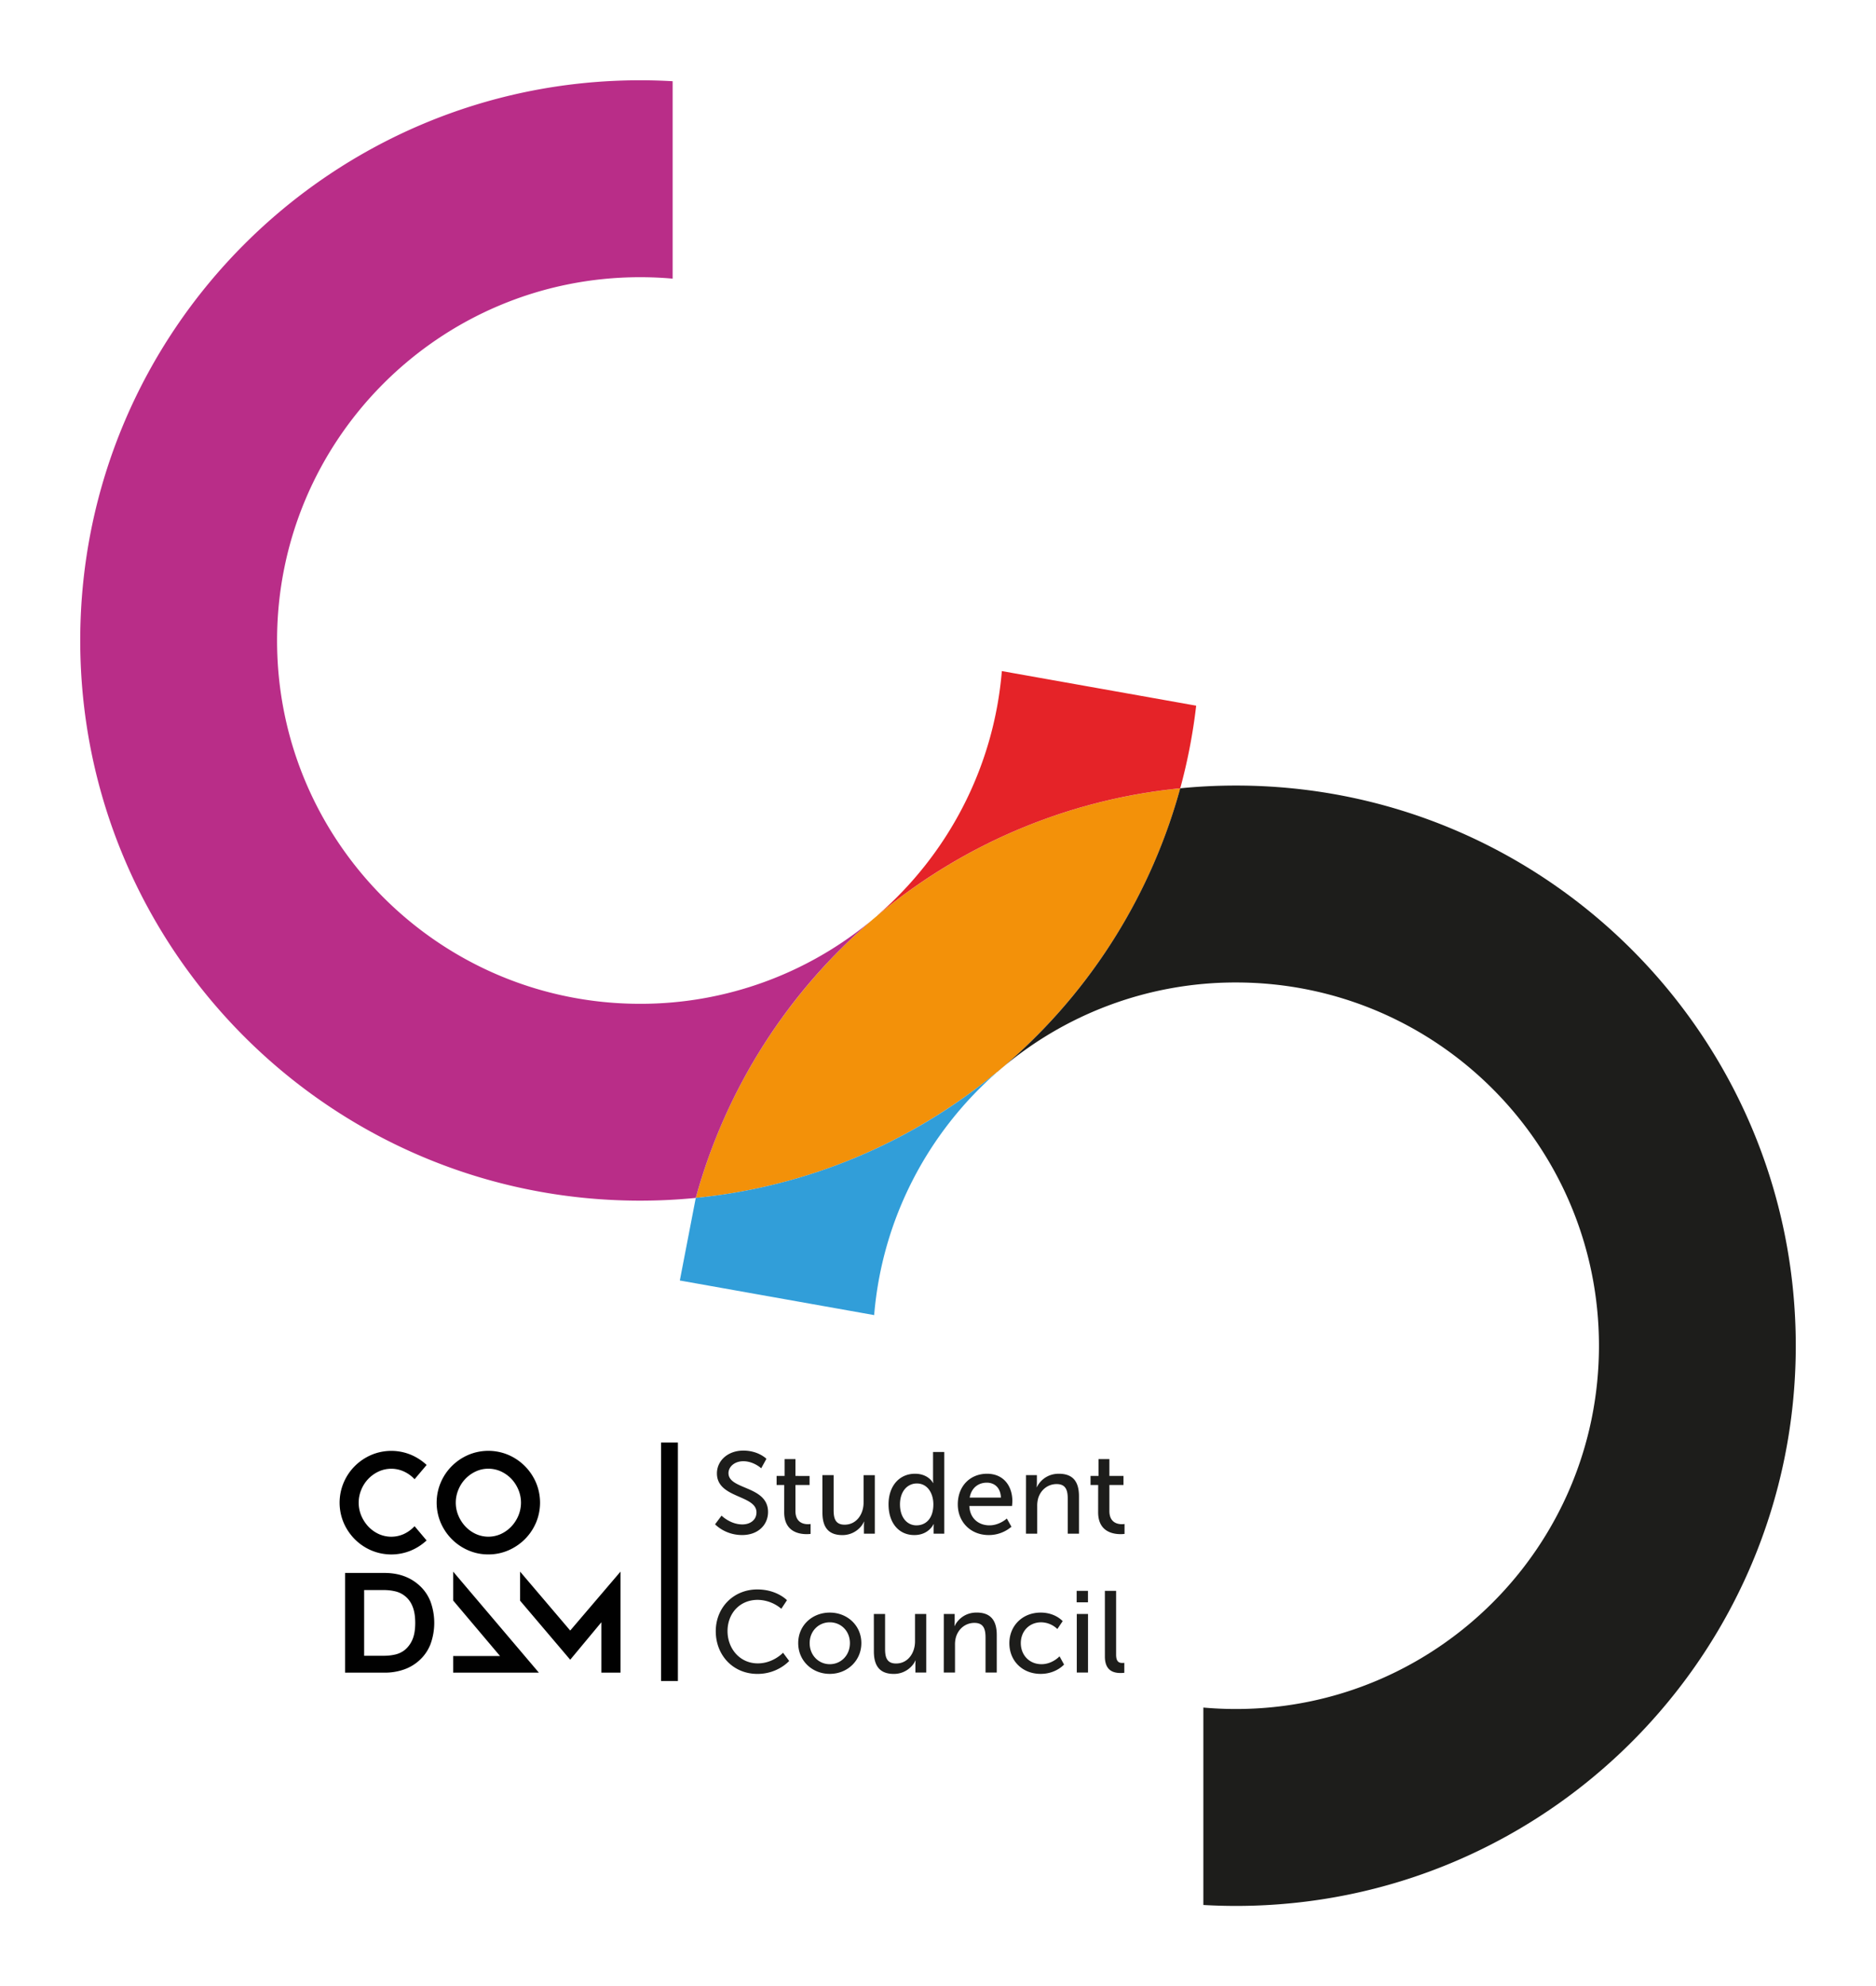 <svg xmlns="http://www.w3.org/2000/svg" class="h-8" viewBox="0 0 2338.16 2474.04"><defs><style>.b{fill:#1d1d1b}.f{fill:#010101}</style></defs><path d="M1471 981.92c-290.66 28.7-528.9 235.74-603.8 510.2 290.63-28.7 528.88-235.75 603.8-510.2Z" style="fill:#f39109"/><path d="M1540.39 978.49q-35.15 0-69.41 3.43a698.15 698.15 0 0 1-228.1 353.22l.08.14a450.72 450.72 0 0 1 297.43-111.5c249.9 0 452.48 202.59 452.48 452.49s-202.58 452.48-452.48 452.48q-20.52 0-40.59-1.8v245.91q20.15 1.16 40.59 1.18c385.37 0 697.77-312.41 697.77-697.77s-312.4-697.78-697.77-697.78Z" class="b"/><path d="M1241.81 1336a694.58 694.58 0 0 1-374.63 156.09L847.3 1595l242.2 43.09c10-120.09 66.94-226.85 152.39-301.92Z" style="fill:#319ed9"/><path d="M1248.66 835.91c-10.13 121.4-68.19 229.18-155.2 304.36l.07.08A694.61 694.61 0 0 1 1471 981.92 694.88 694.88 0 0 0 1490.86 879Z" style="fill:#e52328"/><path d="M867.18 1492.12A698 698 0 0 1 1089.25 1144a450.65 450.65 0 0 1-291.44 106.35c-249.9 0-452.48-202.58-452.48-452.48s202.54-452.58 452.44-452.58q20.52 0 40.59 1.79v-245.9Q818.21 100 797.77 100C412.4 100 100 412.4 100 797.77s312.4 697.77 697.77 697.77q35.15 0 69.41-3.42Z" style="fill:#b92d88"/><path d="M899.32 1887.88s10.8 10.95 25.94 10.95c9.51 0 17.58-5.33 17.58-15 0-22-49.29-17.3-49.29-48.57 0-15.86 13.69-28.39 32.86-28.39 18.88 0 28.82 10.23 28.82 10.23l-6.48 11.82s-9.37-8.8-22.34-8.8c-10.81 0-18.45 6.78-18.45 14.85 0 21 49.29 15.42 49.29 48.42 0 15.71-12.1 28.68-32.28 28.68-21.62 0-33.72-13.4-33.72-13.4ZM977.43 1849.69h-9.51v-11.24h9.94v-21h13.55v21H1009v11.24h-17.59v32.43c0 14.55 10.23 16.43 15.56 16.43a16.79 16.79 0 0 0 3.32-.29v12.39a38.14 38.14 0 0 1-4.9.29c-9.37 0-28-2.88-28-27.24ZM1025 1837.44h14V1881c0 10.09 2 18.16 13.69 18.16 14.84 0 23.63-13.11 23.63-27.52v-34.16h14v72.92h-13.55v-9.65a47.31 47.31 0 0 1 .29-5.33h-.29c-3 7.2-12.53 16.71-26.8 16.71-16.43 0-24.93-8.64-24.93-28ZM1140.42 1835.71c16.87 0 22.49 11.53 22.49 11.53h.28a42.43 42.43 0 0 1-.28-4.9v-33.72h14v101.74h-13.26v-6.91c0-2.89.14-4.9.14-4.9h-.29s-5.91 13.54-23.92 13.54c-19.74 0-32.14-15.56-32.14-38.19-.02-23.2 13.67-38.19 32.98-38.19Zm1.88 64.28c10.81 0 21-7.64 21-26.23 0-13-6.77-25.94-20.61-25.94-11.53 0-21 9.51-21 26.08 0 15.85 8.5 26.1 20.61 26.1ZM1230.21 1835.71c20.61 0 31.56 15.28 31.56 34.16 0 1.87-.43 6.05-.43 6.05h-53.18c.72 16 12.11 24.07 25.08 24.07 12.54 0 21.62-8.51 21.62-8.51l5.76 10.24a43.43 43.43 0 0 1-28.25 10.37c-22.91 0-38.62-16.57-38.62-38.19 0-23.2 15.71-38.19 36.46-38.19Zm17.29 29.69c-.43-12.54-8.21-18.59-17.58-18.59-10.66 0-19.31 6.63-21.33 18.59ZM1278.78 1837.44h13.54v9.66a52.62 52.62 0 0 1-.28 5.33h.28c2.89-6.34 11.53-16.72 27.39-16.72 17.15 0 25.07 9.37 25.07 28v46.69h-14v-43.52c0-10.23-2.16-18.3-13.83-18.3-11.1 0-20 7.35-23.06 17.87a34.65 34.65 0 0 0-1.15 9.8v34.15h-14ZM1368.71 1849.69h-9.51v-11.24h9.94v-21h13.55v21h17.58v11.24h-17.58v32.43c0 14.55 10.23 16.43 15.56 16.43a16.79 16.79 0 0 0 3.32-.29v12.39a38.14 38.14 0 0 1-4.9.29c-9.37 0-28-2.88-28-27.24ZM943.85 1979.83c24.5 0 37 13.4 37 13.4l-7.06 10.67a46.43 46.43 0 0 0-29.41-11.1c-22.77 0-37.61 17.29-37.61 38.91s15.13 40.21 37.76 40.21c19.17 0 31.42-13.26 31.42-13.26l7.64 10.23s-14 16.15-39.49 16.15c-30.56 0-52-23.35-52-53.18.01-29.55 22.2-52.03 51.75-52.03ZM1034.21 2008.65c21.76 0 39.34 16 39.34 38S1056 2085 1034.21 2085s-39.35-16.15-39.35-38.34 17.59-38.01 39.35-38.01Zm0 64.28c13.84 0 25.08-10.95 25.08-26.23s-11.24-25.94-25.08-25.94-25.08 10.81-25.08 25.94c0 15.3 11.39 26.23 25.08 26.23ZM1089.12 2010.38h14v43.53c0 10.09 2 18.16 13.69 18.16 14.84 0 23.63-13.12 23.63-27.53v-34.16h14v72.93h-13.54v-9.66a49 49 0 0 1 .28-5.33h-.28c-3 7.2-12.54 16.72-26.81 16.72-16.43 0-24.93-8.65-24.93-28ZM1176.31 2010.38h13.55v9.62a50.83 50.83 0 0 1-.29 5.33h.29c2.88-6.34 11.53-16.72 27.38-16.72 17.15 0 25.08 9.37 25.08 28v46.7h-14v-43.53c0-10.23-2.17-18.3-13.84-18.3-11.1 0-20 7.35-23.06 17.87a34.7 34.7 0 0 0-1.15 9.8v34.16h-14ZM1297.08 2008.65c18.3 0 27.38 10.67 27.38 10.67l-6.63 9.8a29.52 29.52 0 0 0-20.17-8.36c-14.7 0-25.37 11-25.37 25.94s10.67 26.23 25.8 26.23c13.55 0 22.48-9.8 22.48-9.8l5.62 10.23s-10.09 11.64-29.11 11.64c-22.91 0-39.06-16.29-39.06-38.19-.02-21.58 16.15-38.16 39.06-38.16ZM1341.9 1981.56h14.1v14.27h-14.1Zm.15 28.82h14v72.93h-14ZM1377.07 1981.56h14V2061c0 8.79 3.45 10.38 7.78 10.38a21.55 21.55 0 0 0 2.45-.15v12.4a40.36 40.36 0 0 1-4.61.28c-7.93 0-19.6-2.16-19.6-20.46Z" class="b"/><path d="M531.66 1918.78a65.81 65.81 0 0 1-18.94 12.36 64 64 0 0 1-50.06 0 64.87 64.87 0 0 1-20.44-13.85 66.3 66.3 0 0 1-13.85-20.44 64.19 64.19 0 0 1 0-50.15 64.75 64.75 0 0 1 13.85-20.54 66.27 66.27 0 0 1 20.44-13.84 64 64 0 0 1 50.06 0 66.22 66.22 0 0 1 19 12.45l-15 17.74-.34-.33a42.39 42.39 0 0 0-12.89-9.23 37.8 37.8 0 0 0-31.64 0 42.66 42.66 0 0 0-21.59 22.74 41.78 41.78 0 0 0 0 32.17 46.14 46.14 0 0 0 8.71 13.51 42.1 42.1 0 0 0 12.88 9.33 37.9 37.9 0 0 0 31.64 0 42.63 42.63 0 0 0 12.89-9.33 2.15 2.15 0 0 1 .34-.33ZM479.06 2083.48h-49v-124.21h49q26.61 0 43.71 15.63a52.89 52.89 0 0 1 13.8 20.1 77.51 77.51 0 0 1 0 52.94 53.07 53.07 0 0 1-13.8 20.1 55.26 55.26 0 0 1-19.43 11.54 72.4 72.4 0 0 1-24.28 3.9Zm-25.2-21.06h25.29a61.42 61.42 0 0 0 13.42-1.54 29.76 29.76 0 0 0 12.31-6 33.9 33.9 0 0 0 9.09-12.46c2.35-5.34 3.55-12.26 3.55-20.87s-1.2-15.58-3.55-21a30.31 30.31 0 0 0-21.59-18.42 60.78 60.78 0 0 0-13.23-1.54h-25.29ZM608.6 1936.19a61.72 61.72 0 0 1-25-5.1 64.77 64.77 0 0 1-20.43-13.85 66.12 66.12 0 0 1-13.85-20.44 64.19 64.19 0 0 1 0-50.15 64.54 64.54 0 0 1 13.85-20.53 66.08 66.08 0 0 1 20.43-13.85 64 64 0 0 1 50.06 0 65.27 65.27 0 0 1 20.44 13.85 66 66 0 0 1 13.9 20.53 64.19 64.19 0 0 1 0 50.15 65.27 65.27 0 0 1-13.85 20.44 66.12 66.12 0 0 1-20.44 13.85 61.87 61.87 0 0 1-25.11 5.1Zm.1-106.76a36.69 36.69 0 0 0-15.82 3.47 42.56 42.56 0 0 0-21.59 22.74 41.67 41.67 0 0 0 0 32.17 46.11 46.11 0 0 0 8.7 13.51 41.86 41.86 0 0 0 12.89 9.33 37.8 37.8 0 0 0 31.64 0 42.7 42.7 0 0 0 12.89-9.33 44.69 44.69 0 0 0 8.7-13.51 41.78 41.78 0 0 0 0-32.17 44.47 44.47 0 0 0-8.7-13.51 42.81 42.81 0 0 0-12.89-9.23 37.49 37.49 0 0 0-15.82-3.47ZM773.35 1957.63l-62.66 73.39-62.46-73.39v36.21l62.46 73.53 38.85-46.69v62.8h23.81v-125.85zM671.64 2083.48l-106.85-125.85v35.97l58.43 69.15h-58.43v20.73h106.85zM823.9 1796.83h21v297.03h-21z" class="f"/></svg>